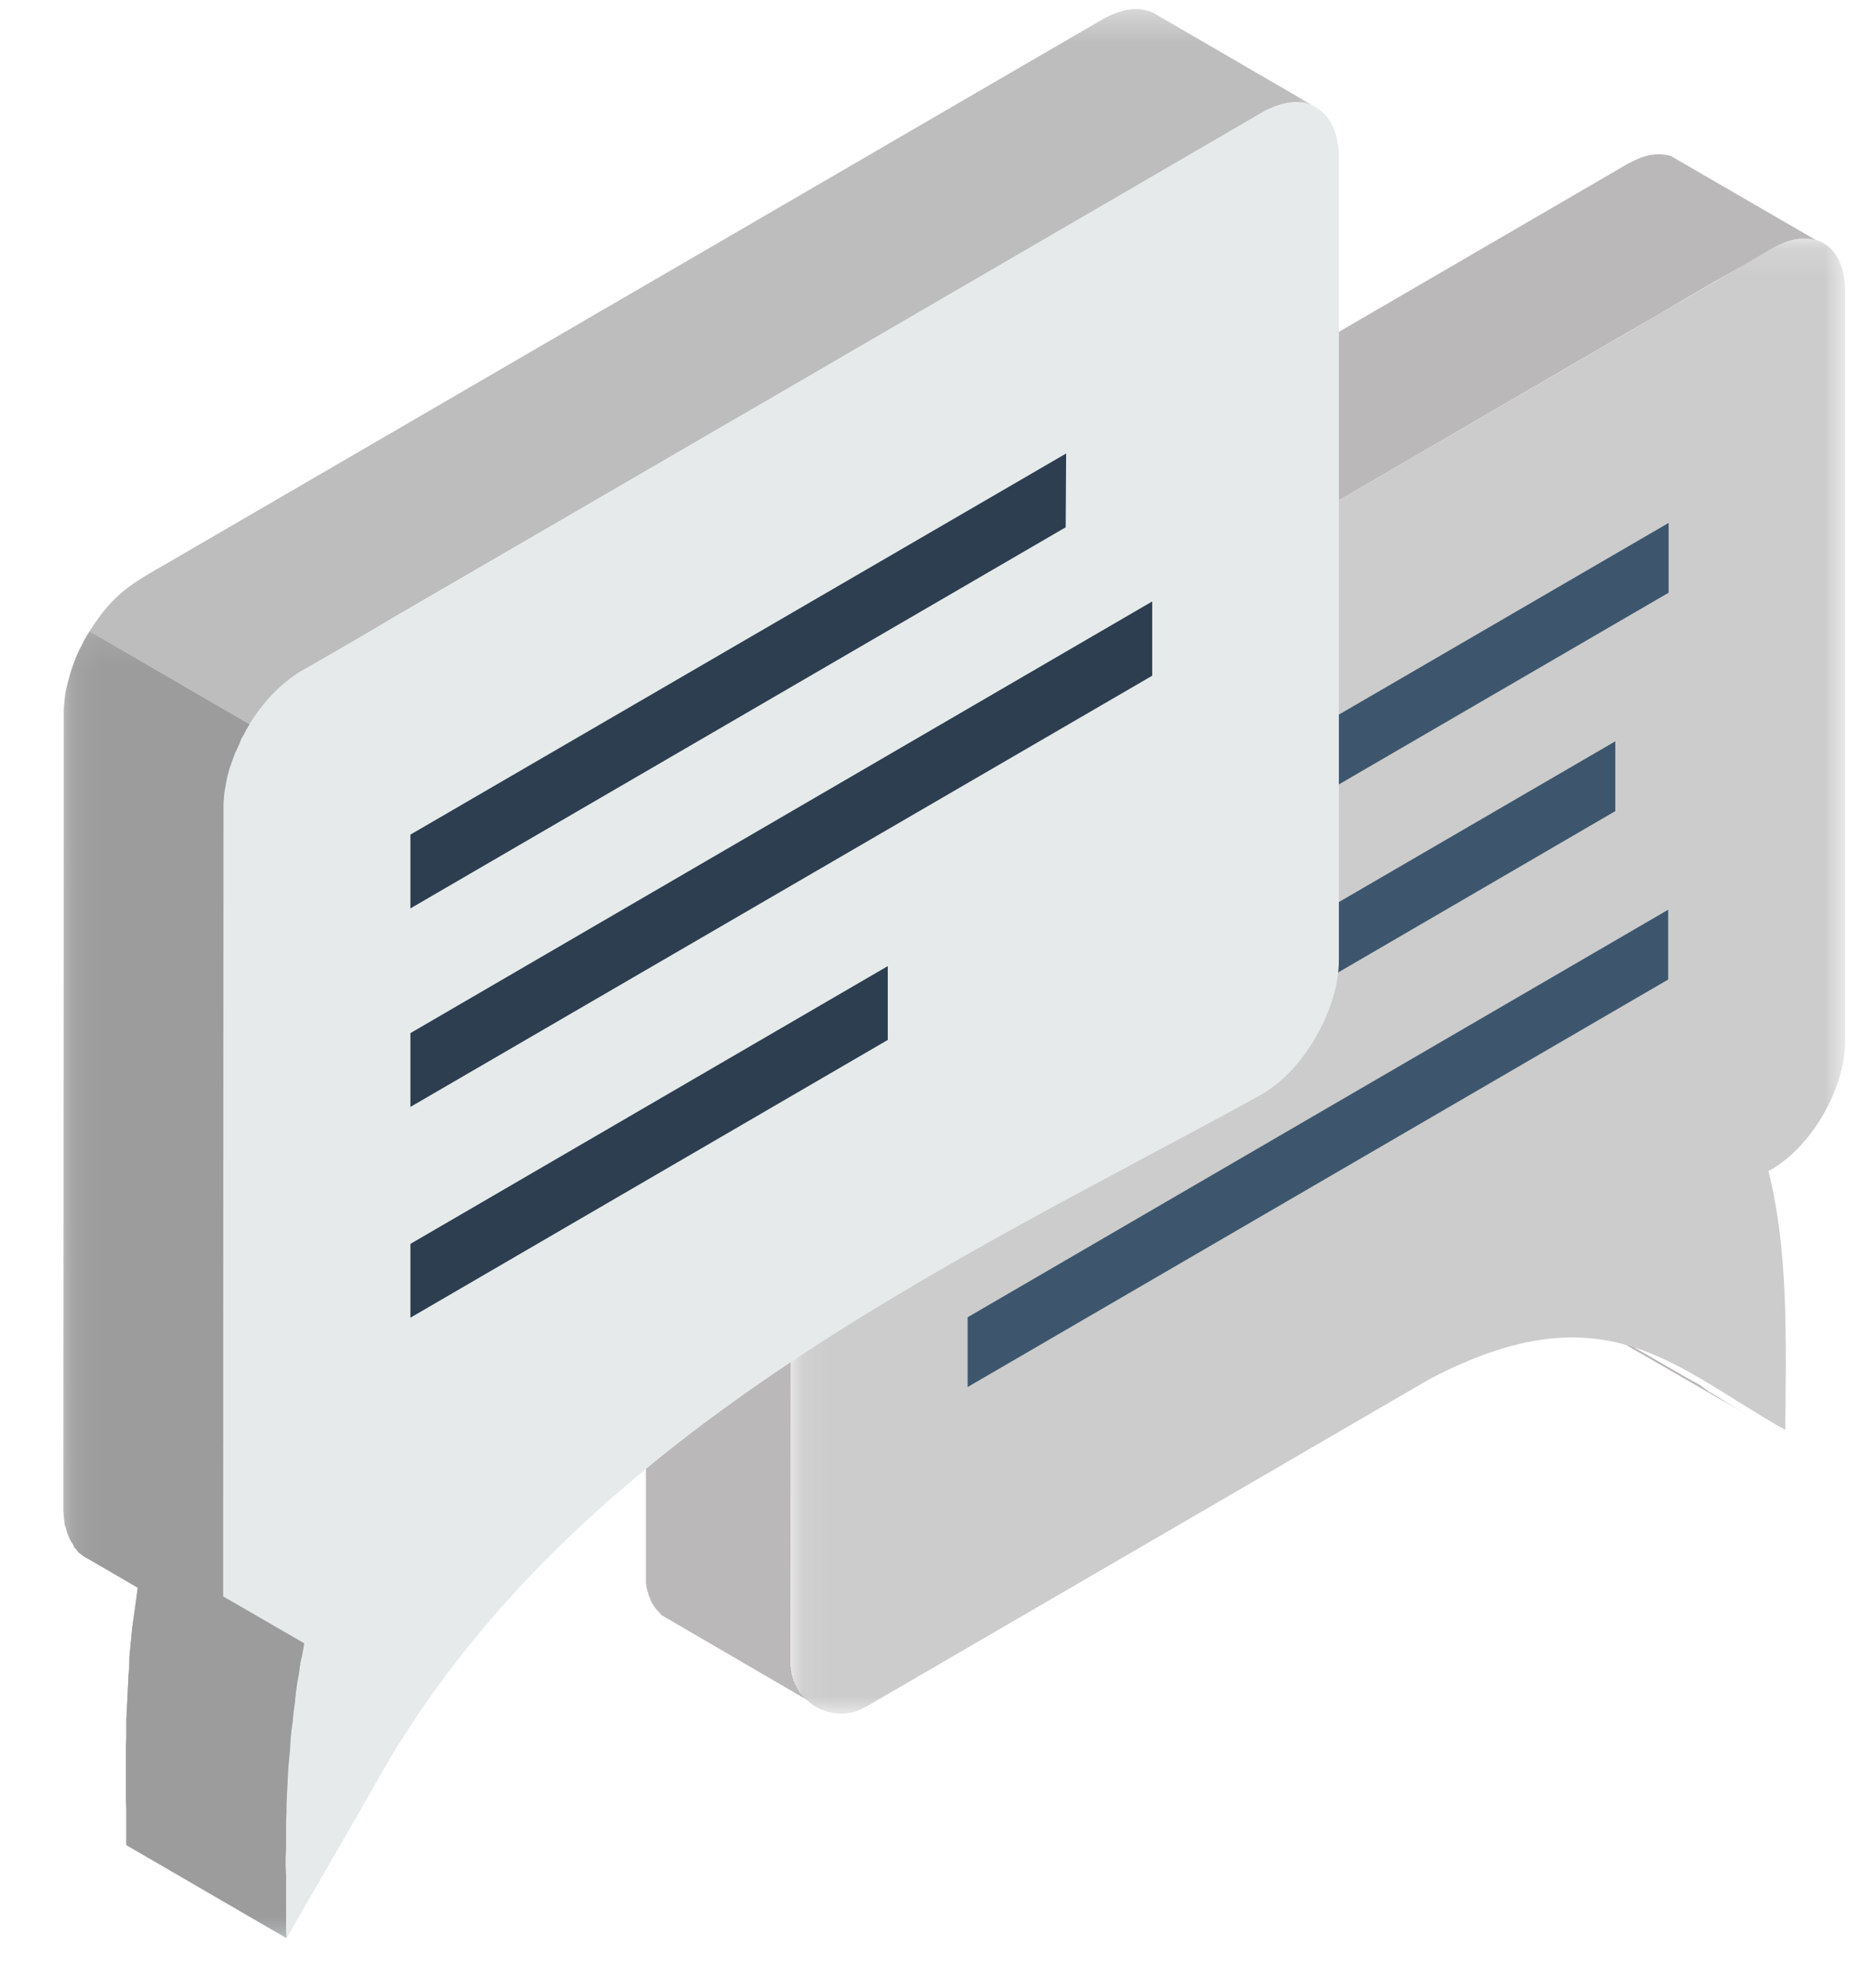 <?xml version="1.0" encoding="UTF-8"?>
<svg width="66px" height="70px" viewBox="0 0 66 70" version="1.1" xmlns="http://www.w3.org/2000/svg" xmlns:xlink="http://www.w3.org/1999/xlink">
    <title>Chat-Icon-3d@2x</title>
    <defs>
        <polygon id="path-1" points="0.081 0.143 37.224 0.143 37.224 52.099 0.081 52.099"></polygon>
        <polygon id="path-3" points="0 0.32 44.055 0.32 44.055 68.258 0 68.258"></polygon>
        <polygon id="path-5" points="1.737 0.919 14.627 0.919 14.627 15.253 1.737 15.253"></polygon>
        <polygon id="path-7" points="2.233 0.235 14.293 0.235 14.293 46.25 2.233 46.25"></polygon>
    </defs>
    <g id="Content##" stroke="none" stroke-width="1" fill="none" fill-rule="evenodd">
        <g id="Home1600" transform="translate(-1240, -216)">
            <g id="Chat-Icon-3d" transform="translate(1240, 216)">
                <polygon id="Fill-1" fill="#B8B4B4" points="48.744 42.36 49.08 42.568 49.416 42.776 49.752 43 50.104 43.208 50.472 43.432 61.608 49.848 61.256 49.64 60.904 49.432 60.552 49.208 60.2 49 59.896 48.776 59.544 48.584 48.392 42.152"></polygon>
                <g id="Group-32">
                    <path d="M63.988,8.455 L58.876,5.494 C58.313,5.336 57.829,5.509 57.344,5.777 C47.354,11.59 37.349,17.403 27.344,23.216 L26.343,23.799 L25.343,24.382 C24.561,24.87 23.998,25.516 23.529,26.304 L23.435,26.477 C23.044,27.249 22.794,27.989 22.763,28.856 L22.763,29.517 L22.763,55.589 L22.763,55.652 L22.763,55.715 L22.763,55.762 L22.779,55.825 L22.779,55.888 L22.794,55.951 L22.81,55.998 L22.826,56.061 L22.841,56.109 L22.857,56.172 L22.872,56.219 L22.904,56.282 L22.919,56.329 L22.935,56.377 L22.966,56.44 L22.998,56.487 L23.029,56.534 L23.06,56.581 L23.091,56.629 L23.123,56.676 L23.17,56.723 L23.201,56.755 L23.248,56.802 L23.279,56.849 L23.31,56.881 L28.422,59.858 L28.391,59.811 L28.344,59.779 L28.297,59.732 L28.266,59.685 L28.235,59.653 L28.188,59.606 L28.157,59.559 L28.125,59.496 L28.094,59.448 L28.078,59.401 L28.047,59.354 L28.016,59.307 L28,59.244 L27.969,59.196 L27.953,59.133 L27.938,59.086 L27.922,59.023 L27.906,58.976 L27.891,58.913 L27.891,58.85 L27.875,58.803 L27.875,58.74 L27.86,58.677 L27.86,58.614 L27.86,58.55 L27.875,32.495 L27.875,31.833 L27.875,31.691 C27.891,31.455 27.922,31.266 27.953,31.045 C28.25,29.706 28.985,28.462 30.064,27.611 L30.189,27.517 L30.33,27.422 L30.439,27.343 L31.455,26.761 L32.44,26.178 L33.456,25.595 C41.461,20.948 49.449,16.3 57.438,11.653 L58.454,11.07 L59.439,10.487 L60.439,9.905 L61.456,9.337 L62.441,8.755 C62.956,8.471 63.41,8.313 63.988,8.455" id="Fill-2" fill="#BAB8B8"></path>
                    <g id="Group-6" transform="translate(27.793, 8.252)">
                        <mask id="mask-2" fill="white">
                            <use xlink:href="#path-1"></use>
                        </mask>
                        <g id="Clip-5"></g>
                        <path d="M22.593,40.31 C28.784,37.08 31.176,39.9 35.115,42.106 C35.147,38.845 35.225,35.789 34.521,32.984 L34.646,32.921 C36.053,32.102 37.226,30.07 37.226,28.432 L37.226,1.998 C37.226,0.344 36.069,-0.334 34.646,0.501 C23.984,6.692 13.322,12.899 2.66,19.09 C1.253,19.925 0.097,21.926 0.097,23.58 L0.097,24.241 L0.081,50.297 C0.081,50.959 0.394,51.526 0.956,51.857 C1.519,52.172 2.16,52.188 2.723,51.857 L22.593,40.31 Z" id="Fill-4" fill="#CCCCCC" mask="url(#mask-2)"></path>
                    </g>
                    <polygon id="Fill-7" fill="#3D566E" points="58.782 32.039 34.097 46.391 34.097 48.848 58.782 34.497"></polygon>
                    <polygon id="Fill-9" fill="#3D566E" points="56.919 26.108 34.094 39.373 34.094 41.846 56.919 28.566"></polygon>
                    <polygon id="Fill-11" fill="#3D566E" points="58.798 18.416 34.097 32.767 34.097 35.225 58.798 20.874"></polygon>
                    <path d="M12.142,61.43 C12.298,59.004 12.689,57.082 13.314,54.546 L11.813,55.412 C10.75,56.027 9.859,55.523 9.859,54.278 L9.875,28.663 C9.875,27.419 10.75,25.891 11.829,25.277 C22.288,19.18 32.762,13.099 43.237,7.019 C44.315,6.388 45.175,6.908 45.175,8.153 C45.175,14.171 45.159,27.734 45.159,33.736 C45.159,34.382 44.987,35.028 44.581,35.705 C44.206,36.367 43.737,36.855 43.19,37.154 C33.497,42.589 17.238,50.813 12.142,61.43" id="Fill-13" fill="#E6EAEB"></path>
                    <g id="Group-17" transform="translate(2.233, 0)">
                        <mask id="mask-4" fill="white">
                            <use xlink:href="#path-3"></use>
                        </mask>
                        <g id="Clip-16"></g>
                        <path d="M8.489,57.876 L5.644,56.222 L5.644,28.402 C5.675,27.41 5.972,26.559 6.441,25.708 L6.55,25.535 C7.004,24.795 7.52,24.227 8.223,23.739 L8.364,23.645 L9.443,23.046 L10.49,22.432 L11.537,21.801 C21.418,16.067 31.298,10.333 41.178,4.583 L42.226,3.969 L42.366,3.89 C42.929,3.622 43.461,3.48 44.055,3.732 L38.411,0.456 C37.817,0.188 37.286,0.346 36.738,0.613 L36.598,0.692 C25.67,7.041 14.727,13.405 3.799,19.753 C2.376,20.573 1.782,20.872 0.907,22.258 L0.813,22.416 C0.344,23.282 0.031,24.117 0.016,25.125 L0,53.087 L0,53.245 L0.016,53.402 L0.031,53.544 L0.047,53.686 L0.094,53.828 L0.125,53.954 L0.172,54.08 L0.219,54.19 L0.281,54.3 L0.344,54.395 L0.391,54.505 L0.469,54.584 L0.532,54.663 L0.625,54.741 L0.704,54.804 L2.626,55.907 L2.611,56.002 L2.564,56.348 L2.517,56.679 L2.47,57.026 L2.423,57.356 L2.392,57.687 L2.361,58.002 L2.329,58.333 L2.314,58.664 L2.298,58.979 L2.282,59.294 L2.267,59.625 L2.251,59.94 L2.236,60.255 L2.22,60.57 L2.22,60.885 L2.22,61.2 L2.204,61.515 L2.204,61.815 L2.204,62.145 L2.204,62.46 L2.204,62.76 L2.204,63.075 L2.204,63.39 L2.22,63.705 L2.22,64.02 L2.22,64.351 L2.22,64.666 L2.22,64.981 L7.864,68.258 L7.848,67.943 L7.848,67.628 L7.848,67.312 L7.848,66.982 L7.848,66.682 L7.848,66.351 L7.848,66.052 L7.832,65.737 L7.832,65.422 L7.848,65.091 L7.848,64.792 L7.848,64.477 L7.848,64.162 L7.864,63.847 L7.864,63.532 L7.879,63.217 L7.895,62.902 L7.91,62.586 L7.926,62.256 L7.957,61.941 L7.989,61.61 L8.004,61.295 L8.036,60.964 L8.082,60.633 L8.114,60.302 L8.161,59.956 L8.192,59.625 L8.239,59.278 L8.301,58.932 L8.348,58.585 L8.426,58.239 L8.489,57.876 Z" id="Fill-15" fill="#BDBDBD" mask="url(#mask-4)"></path>
                    </g>
                    <g id="Group-20" transform="translate(0.496, 53.011)">
                        <mask id="mask-6" fill="white">
                            <use xlink:href="#path-5"></use>
                        </mask>
                        <g id="Clip-19"></g>
                        <polygon id="Fill-18" fill="#BCCBCF" mask="url(#mask-6)" points="10.226 4.865 10.226 4.865 8.287 5.196 3.394 2.345 4.363 2.896 4.348 2.991 4.301 3.337 4.254 3.668 4.207 4.015 4.16 4.346 4.129 4.676 4.098 4.991 4.066 5.322 4.051 5.653 4.035 5.968 4.02 6.283 4.004 6.614 3.988 6.929 3.973 7.244 3.957 7.559 3.957 7.874 3.957 8.189 3.941 8.504 3.941 8.804 3.941 9.135 3.941 9.45 3.941 9.749 3.941 10.064 3.941 10.379 3.957 10.694 3.957 11.009 3.957 11.34 3.957 11.655 3.957 11.97 9.601 15.247 9.585 14.932 9.585 14.617 9.585 14.302 9.585 13.971 9.585 13.671 9.585 13.341 9.585 13.041 9.569 12.726 9.569 12.411 9.585 12.08 9.585 11.781 9.585 11.466 9.585 11.151 9.601 10.836 9.601 10.521 9.616 10.206 9.632 9.891 9.648 9.576 9.663 9.245 9.694 8.93 9.726 8.599 9.741 8.284 9.773 7.953 9.819 7.622 9.851 7.291 9.898 6.945 9.929 6.614 9.976 6.267 10.038 5.921 10.085 5.574 10.163 5.228"></polygon>
                    </g>
                    <path d="M47.179,33.793 L47.179,5.563 C47.179,3.814 45.96,3.105 44.459,3.972 C33.172,10.525 21.9,17.094 10.597,23.648 C9.096,24.53 7.877,26.657 7.877,28.405 L7.861,56.367 C7.861,58.1 9.081,58.825 10.597,57.958 L10.722,57.879 C9.972,61.707 10.05,64.842 10.097,68.261 C11.176,66.37 12.286,64.496 13.349,62.605 C20.212,50.523 33.703,44.442 44.365,38.597 C45.131,38.172 45.804,37.479 46.351,36.55 C46.882,35.62 47.179,34.691 47.179,33.793" id="Fill-21" fill="#E6EAEB"></path>
                    <polygon id="Fill-23" fill="#2C3E50" points="14.462 43.807 31.283 34.024 31.283 36.624 14.462 46.406"></polygon>
                    <polygon id="Fill-25" fill="#2C3E50" points="14.462 36.384 40.601 21.182 40.601 23.797 14.462 38.983"></polygon>
                    <polygon id="Fill-27" fill="#2C3E50" points="14.462 29.393 37.568 15.971 37.552 18.57 14.462 31.992"></polygon>
                    <g id="Group-31" transform="translate(0, 22.004)">
                        <mask id="mask-8" fill="white">
                            <use xlink:href="#path-7"></use>
                        </mask>
                        <g id="Clip-30"></g>
                        <polygon id="Fill-29" fill="#9C9C9C" mask="url(#mask-8)" points="8.798 3.512 3.154 0.235 3.139 0.251 3.045 0.408 2.951 0.566 2.873 0.739 2.779 0.896 2.701 1.086 2.638 1.243 2.576 1.416 2.513 1.59 2.466 1.763 2.419 1.936 2.372 2.109 2.326 2.283 2.294 2.456 2.279 2.614 2.263 2.787 2.247 2.944 2.247 3.118 2.232 31.08 2.232 31.237 2.247 31.395 2.263 31.536 2.279 31.694 2.326 31.82 2.357 31.946 2.404 32.072 2.451 32.182 2.513 32.293 2.576 32.387 2.623 32.497 2.701 32.576 2.763 32.671 2.857 32.734 2.935 32.797 4.858 33.915 4.843 33.994 4.796 34.341 4.749 34.687 4.702 35.018 4.655 35.349 4.624 35.68 4.592 36.01 4.561 36.325 4.561 36.656 4.53 36.971 4.514 37.302 4.499 37.617 4.483 37.932 4.467 38.247 4.452 38.562 4.452 38.877 4.452 39.193 4.436 39.508 4.436 39.823 4.436 40.138 4.436 40.453 4.436 40.752 4.436 41.067 4.436 41.382 4.452 41.697 4.452 42.012 4.452 42.343 4.452 42.658 4.452 42.973 10.095 46.25 10.08 45.935 10.08 45.62 10.08 45.305 10.08 44.974 10.08 44.675 10.08 44.344 10.08 44.045 10.064 43.729 10.064 43.414 10.08 43.099 10.08 42.784 10.08 42.469 10.08 42.154 10.095 41.855 10.095 41.54 10.111 41.209 10.127 40.894 10.142 40.579 10.158 40.264 10.189 39.933 10.22 39.618 10.236 39.287 10.267 38.956 10.314 38.625 10.345 38.295 10.392 37.964 10.424 37.617 10.471 37.286 10.533 36.94 10.58 36.578 10.658 36.231 10.721 35.869 7.86 34.215 7.875 6.394 7.875 6.237 7.891 6.064 7.907 5.89 7.938 5.733 7.969 5.559 8 5.386 8.047 5.213 8.094 5.04 8.157 4.866 8.219 4.693 8.282 4.52 8.36 4.362 8.438 4.189 8.501 4.016 8.595 3.858 8.673 3.701 8.782 3.527"></polygon>
                    </g>
                </g>
            </g>
        </g>
    </g>
</svg>